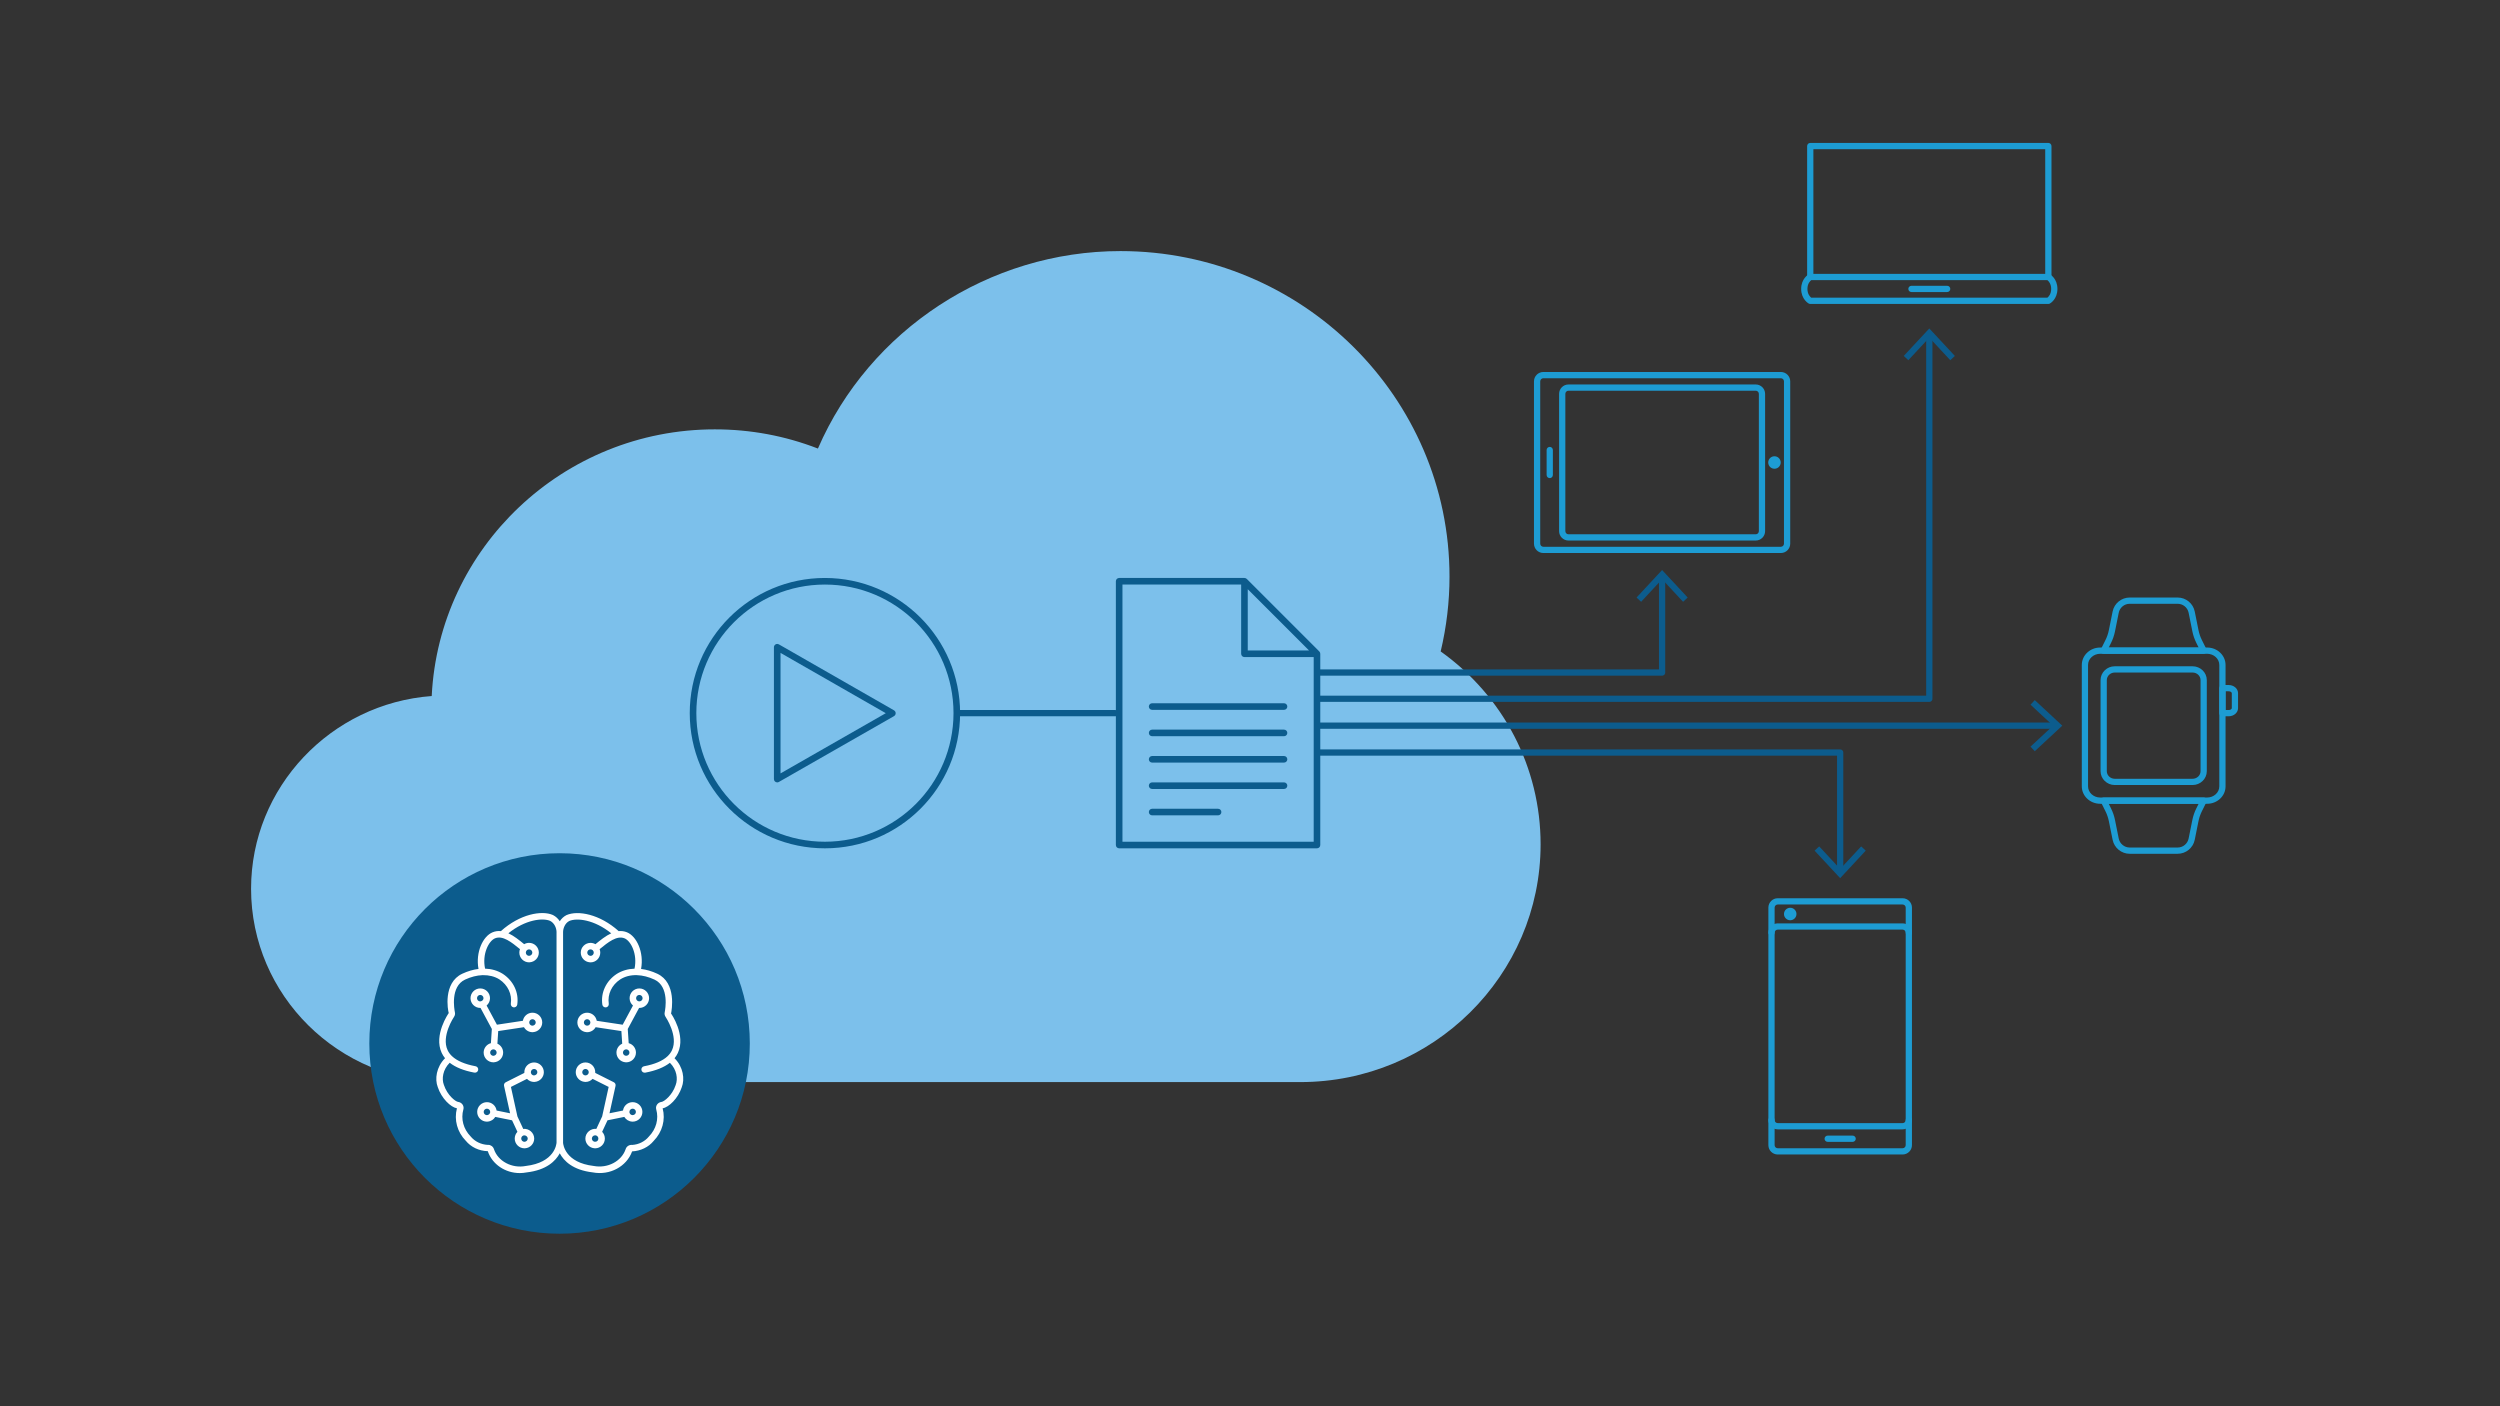 <svg viewBox="0 0 1200 675" xmlns="http://www.w3.org/2000/svg" id="b"><rect x="0" y="0" width="1200" height="675" fill="#333333" stroke="none"/><path fill="#7cc0eb" d="M691.524,312.692c2.806-11.788,4.237-23.851,4.237-35.928,0-86.161-70.852-156.243-157.935-156.243-63.053,0-120.535,37.812-145.225,94.786-15.791-6.121-32.407-9.216-49.49-9.216-72.778,0-132.392,56.836-135.885,128.004-48.404,3.59-86.711,43.782-86.711,92.502,0,51.169,42.077,92.805,93.781,92.805h409.844c63.603,0,115.349-51.196,115.349-114.125,0-36.863-17.84-71.113-47.964-92.585Z"></path><circle fill="#0c5c8d" r="91.317" cy="500.868" cx="268.589"></circle><g><path fill="#1d9cd3" d="M743.876,229.493c-.828,0-1.5-.671-1.5-1.5v-11.985c0-.829,.672-1.5,1.5-1.5s1.5,.671,1.5,1.5v11.985c0,.829-.672,1.5-1.5,1.5Z"></path><g><path fill="#1d9cd3" d="M854.813,265.449h-114.007c-2.479,0-4.497-2.017-4.497-4.496v-77.904c0-2.479,2.018-4.496,4.497-4.496h114.007c2.479,0,4.496,2.017,4.496,4.496v77.904c0,2.479-2.017,4.496-4.496,4.496Zm-114.007-83.896c-.825,0-1.497,.671-1.497,1.496v77.904c0,.825,.672,1.496,1.497,1.496h114.007c.825,0,1.496-.671,1.496-1.496v-77.904c0-.825-.671-1.496-1.496-1.496h-114.007Z"></path><path fill="#1d9cd3" d="M851.743,219.005c-1.655,0-2.996,1.341-2.996,2.996s1.341,2.996,2.996,2.996,2.996-1.341,2.996-2.996-1.341-2.996-2.996-2.996h0Z"></path><path fill="#1d9cd3" d="M842.753,259.456h-89.889c-2.479,0-4.496-2.017-4.496-4.496v-65.918c0-2.479,2.017-4.496,4.496-4.496h89.889c2.479,0,4.497,2.017,4.497,4.496v65.918c0,2.479-2.018,4.496-4.497,4.496Zm-89.889-71.911c-.825,0-1.496,.671-1.496,1.496v65.918c0,.825,.671,1.496,1.496,1.496h89.889c.825,0,1.497-.671,1.497-1.496v-65.918c0-.825-.672-1.496-1.497-1.496h-89.889Z"></path></g></g><g><g><path fill="#1d9cd3" d="M1052.432,376.814h-37.334c-3.768,0-6.833-2.98-6.833-6.643v-43.714c0-3.663,3.065-6.643,6.833-6.643h37.334c3.768,0,6.833,2.98,6.833,6.643v43.714c0,3.663-3.065,6.643-6.833,6.643Zm-37.334-54c-2.113,0-3.833,1.634-3.833,3.643v43.714c0,2.009,1.72,3.643,3.833,3.643h37.334c2.113,0,3.833-1.634,3.833-3.643v-43.714c0-2.008-1.72-3.643-3.833-3.643h-37.334Z"></path><g><path fill="#1d9cd3" d="M1059.432,385.814h-51.334c-4.87,0-8.833-3.749-8.833-8.357v-58.286c0-4.608,3.963-8.357,8.833-8.357h51.334c4.87,0,8.833,3.749,8.833,8.357v58.286c0,4.608-3.963,8.357-8.833,8.357Zm-51.334-72c-3.217,0-5.833,2.403-5.833,5.357v58.286c0,2.954,2.616,5.357,5.833,5.357h51.334c3.217,0,5.833-2.403,5.833-5.357v-58.286c0-2.954-2.616-5.357-5.833-5.357h-51.334Z"></path><path fill="#1d9cd3" d="M1022.242,409.814c-3.971,0-7.417-2.834-8.194-6.739l-1.783-8.86c-.333-1.669-.887-3.288-1.645-4.812l-2.197-4.421c-.231-.465-.206-1.016,.067-1.458s.756-.71,1.275-.71h48c.52,0,1.002,.269,1.275,.711s.299,.994,.066,1.458l-2.198,4.407c-.756,1.521-1.309,3.139-1.644,4.81l-1.782,8.864c-.771,3.909-4.22,6.75-8.198,6.75h-23.043Zm-10.056-24l1.119,2.253c.876,1.761,1.516,3.631,1.9,5.558l1.783,8.861c.499,2.509,2.709,4.328,5.254,4.328h23.042c2.55,0,4.761-1.824,5.256-4.336l1.783-8.869c.387-1.928,1.025-3.798,1.9-5.557l1.116-2.239h-43.154Z"></path><path fill="#1d9cd3" d="M1057.765,313.814h-48c-.52,0-1.002-.269-1.275-.71-.273-.442-.299-.994-.067-1.459l2.197-4.407c.758-1.524,1.312-3.143,1.645-4.809l1.783-8.864c.771-3.909,4.219-6.75,8.197-6.75h23.044c3.97,0,7.416,2.833,8.194,6.738l1.782,8.86c.335,1.671,.888,3.29,1.645,4.812l2.198,4.421c.231,.465,.206,1.017-.067,1.458s-.756,.71-1.275,.71Zm-45.576-3h43.155l-1.12-2.253c-.875-1.759-1.515-3.629-1.9-5.558l-1.782-8.861c-.5-2.509-2.71-4.328-5.254-4.328h-23.043c-2.55,0-4.76,1.824-5.255,4.336l-1.784,8.868c-.385,1.924-1.023,3.794-1.9,5.557l-1.116,2.239Z"></path></g></g><path fill="#1d9cd3" d="M1069.765,343.814h-3c-.828,0-1.5-.671-1.5-1.5v-12c0-.829,.672-1.5,1.5-1.5h3c2.481,0,4.5,1.75,4.5,3.9v7.2c0,2.15-2.019,3.9-4.5,3.9Zm-1.5-3h1.5c.858,0,1.5-.475,1.5-.9v-7.2c0-.425-.642-.9-1.5-.9h-1.5v9Z"></path></g><g><path fill="#1d9cd3" d="M934.638,140.18h-17.143c-.828,0-1.5-.671-1.5-1.5s.672-1.5,1.5-1.5h17.143c.828,0,1.5,.671,1.5,1.5s-.672,1.5-1.5,1.5Z"></path><path fill="#1d9cd3" d="M983.209,134.465c-.828,0-1.5-.671-1.5-1.5v-61.357h-111.285v61.357c0,.829-.672,1.5-1.5,1.5s-1.5-.671-1.5-1.5v-62.857c0-.829,.672-1.5,1.5-1.5h114.285c.828,0,1.5,.671,1.5,1.5v62.857c0,.829-.672,1.5-1.5,1.5Z"></path><path fill="#1d9cd3" d="M983.209,145.894h-114.285c-.252,0-.501-.063-.722-.185-.148-.082-3.636-2.053-3.636-7.029s3.487-6.948,3.636-7.029c.221-.122,.47-.185,.722-.185h114.285c.252,0,.501,.063,.722,.185,.148,.082,3.636,2.053,3.636,7.029s-3.487,6.948-3.636,7.029c-.221,.122-.47,.185-.722,.185Zm-113.822-3h113.358c.57-.454,1.821-1.732,1.821-4.214s-1.263-3.768-1.82-4.214h-113.36c-.56,.445-1.819,1.724-1.819,4.214s1.263,3.768,1.82,4.214Z"></path></g><g><path fill="#1d9cd3" d="M889.272,548.092h-11.985c-.828,0-1.5-.671-1.5-1.5s.672-1.5,1.5-1.5h11.985c.828,0,1.5,.671,1.5,1.5s-.672,1.5-1.5,1.5Z"></path><path fill="#1d9cd3" d="M916.239,449.214c-.828,0-1.5-.671-1.5-1.5v-12.06c0-.825-.672-1.496-1.497-1.496h-59.926c-.825,0-1.496,.671-1.496,1.496v12.06c0,.829-.672,1.5-1.5,1.5s-1.5-.671-1.5-1.5v-12.06c0-2.479,2.017-4.496,4.496-4.496h59.926c2.479,0,4.497,2.017,4.497,4.496v12.06c0,.829-.672,1.5-1.5,1.5Z"></path><path fill="#1d9cd3" d="M913.242,554.159h-59.926c-2.48,0-4.496-2.017-4.496-4.497v-12.059c0-.829,.672-1.5,1.5-1.5s1.5,.671,1.5,1.5v12.059c0,.825,.671,1.497,1.496,1.497h59.926c.825,0,1.497-.671,1.497-1.497v-12.059c0-.829,.672-1.5,1.5-1.5s1.5,.671,1.5,1.5v12.059c0,2.479-2.018,4.497-4.497,4.497Z"></path><path fill="#1d9cd3" d="M913.242,542.099h-59.926c-2.48,0-4.496-2.017-4.496-4.496v-89.889c0-2.479,2.017-4.497,4.496-4.497h59.926c2.479,0,4.497,2.017,4.497,4.497v89.889c0,2.479-2.018,4.496-4.497,4.496Zm-59.926-95.881c-.825,0-1.496,.671-1.496,1.497v89.889c0,.825,.671,1.496,1.496,1.496h59.926c.825,0,1.497-.671,1.497-1.496v-89.889c0-.825-.672-1.497-1.497-1.497h-59.926Z"></path><path fill="#1d9cd3" d="M859.309,435.729c-1.655,0-2.996,1.342-2.996,2.996s1.341,2.996,2.996,2.996,2.996-1.341,2.996-2.996-1.341-2.996-2.996-2.996h0Z"></path></g><g id="c"><path fill="#0c5c8d" d="M395.965,277.423c-35.836,0-64.886,29.051-64.886,64.886s29.051,64.886,64.886,64.886,64.886-29.051,64.886-64.886c-.04-35.819-29.067-64.846-64.886-64.886Zm0,126.608c-34.088,0-61.721-27.634-61.721-61.721s27.634-61.721,61.721-61.721,61.721,27.634,61.721,61.721c-.04,34.071-27.65,61.681-61.721,61.721Z"></path><path fill="#0c5c8d" d="M429.149,340.97l-55.29-31.68c-.758-.435-1.725-.174-2.161,.584-.138,.24-.21,.512-.21,.789v63.304c0,.874,.709,1.582,1.583,1.582,.275,0,.546-.072,.784-.208l55.29-31.611c.759-.434,1.022-1.401,.588-2.16-.14-.245-.343-.448-.588-.588l.003-.013Zm-54.495,30.256v-57.834l50.523,28.936-50.523,28.898Z"></path></g><g id="d"><path fill="#0c5c8d" d="M633.272,312.702l-34.817-34.817c-.147-.146-.321-.263-.513-.342-.191-.081-.397-.122-.605-.12h-60.139c-.874,0-1.583,.709-1.583,1.583v126.608c0,.874,.709,1.583,1.583,1.583h94.956c.874,0,1.583-.709,1.583-1.583v-91.791c0-.21-.043-.417-.123-.611-.079-.191-.195-.364-.342-.51Zm-34.352-29.879l29.414,29.414h-29.414v-29.414Zm-60.139,121.205v-123.442h56.973v33.235c0,.874,.709,1.583,1.583,1.583h33.235v88.625h-91.791Z"></path><path fill="#0c5c8d" d="M616.329,337.561h-63.304c-.874,0-1.583,.709-1.583,1.583s.709,1.583,1.583,1.583h63.304c.874,0,1.583-.709,1.583-1.583s-.709-1.583-1.583-1.583Z"></path><path fill="#0c5c8d" d="M616.329,350.222h-63.304c-.874,0-1.583,.709-1.583,1.583s.709,1.583,1.583,1.583h63.304c.874,0,1.583-.709,1.583-1.583s-.709-1.583-1.583-1.583Z"></path><path fill="#0c5c8d" d="M616.329,362.883h-63.304c-.874,0-1.583,.709-1.583,1.583s.709,1.583,1.583,1.583h63.304c.874,0,1.583-.709,1.583-1.583s-.709-1.583-1.583-1.583Z"></path><path fill="#0c5c8d" d="M616.329,375.544h-63.304c-.874,0-1.583,.709-1.583,1.583s.709,1.583,1.583,1.583h63.304c.874,0,1.583-.709,1.583-1.583s-.709-1.583-1.583-1.583Z"></path><path fill="#0c5c8d" d="M584.677,388.205h-31.652c-.874,0-1.583,.709-1.583,1.583s.709,1.583,1.583,1.583h31.652c.874,0,1.583-.709,1.583-1.583s-.709-1.583-1.583-1.583Z"></path></g><g><line stroke-width="3" stroke-linejoin="round" stroke-linecap="round" stroke="#0c5c8d" fill="none" y2="348.314" x2="986.634" y1="348.314" x1="633.737"></line><polygon fill="#0c5c8d" points="976.694 360.583 974.647 358.386 985.483 348.317 974.647 338.245 976.694 336.047 989.888 348.317 976.694 360.583"></polygon></g><line stroke-width="3" stroke-linejoin="round" stroke-linecap="round" stroke="#0c5c8d" fill="#0c5c8d" y2="342.309" x2="535.375" y1="342.309" x1="460.852"></line><g><polyline stroke-width="3" stroke-linejoin="round" stroke-linecap="round" stroke="#0c5c8d" fill="none" points="797.809 276.873 797.809 322.814 633.737 322.814"></polyline><polygon fill="#0c5c8d" points="785.54 286.813 787.737 288.86 797.807 278.024 807.879 288.86 810.076 286.813 797.807 273.619 785.54 286.813"></polygon></g><g><polyline stroke-width="3" stroke-linejoin="round" stroke-linecap="round" stroke="#0c5c8d" fill="none" points="883.279 418.258 883.279 361.217 633.737 361.217"></polyline><polygon fill="#0c5c8d" points="895.549 408.318 893.352 406.271 883.282 417.107 873.21 406.271 871.013 408.318 883.282 421.512 895.549 408.318"></polygon></g><g><polyline stroke-width="3" stroke-linejoin="round" stroke-linecap="round" stroke="#0c5c8d" fill="none" points="926.067 160.912 926.067 335.411 633.737 335.411"></polyline><polygon fill="#0c5c8d" points="913.797 170.852 915.994 172.899 926.064 162.063 936.136 172.899 938.333 170.852 926.064 157.658 913.797 170.852"></polygon></g><g id="e"><g id="f"><path fill="#fff" d="M249.483,563.073c-6.905,0-13.214-4.134-15.351-10.509-4.284-.115-8.084-1.978-10.577-5.014-4.078-4.168-5.679-10.003-4.234-15.566-2.973-.512-7.401-4.721-9.189-10.162-1.504-3.847-.724-9.669,3.491-13.875-.646-.793-1.183-1.641-1.607-2.546-4.003-8.58,3.304-19.036,3.379-19.136-.418-1.248-2.874-14.502,6.518-18.889,2.618-1.217,5.236-1.978,7.766-2.284-1.482-8.025,2.115-15.71,6.783-17.6,1.339-.54,2.661-.693,3.972-.555,9.083-8.175,19.591-10.103,24.989-7.722,1.413,.721,2.493,1.782,3.27,2.986,.764-1.192,1.822-2.243,3.198-2.945,5.479-2.415,15.994-.49,25.07,7.682,1.301-.131,2.633,.016,3.972,.558,4.668,1.891,8.262,9.576,6.783,17.6,2.534,.306,5.148,1.067,7.763,2.284,9.391,4.384,6.939,17.629,6.627,19.136h0c.072,0,7.248,10.368,3.273,18.886-.424,.908-.961,1.757-1.607,2.549,4.218,4.206,4.998,10.031,3.463,13.953-1.763,5.37-6.19,9.576-9.164,10.084,1.454,5.532-.15,11.385-4.328,15.666-2.402,2.936-6.2,4.802-10.331,5.011-2.624,7.276-10.699,11.647-18.905,10.078-9.594-1.114-13.897-5.541-15.822-9.164-1.938,3.622-6.268,8.056-15.928,9.179-1.092,.215-2.193,.315-3.276,.315Zm-15.086-13.541c1.148,0,2.337,.842,2.708,2.097,1.928,5.753,8.602,9.317,15.189,8.05,14.084-1.644,14.811-10.627,14.845-11.229l-.003-101.016c0-.028,0-.056,.003-.084-.031-1.838-.989-4.265-3.055-5.317-3.566-1.566-11.925-.64-20.065,5.944,2.652,1.217,5.198,3.273,7.582,5.229,.696-.406,1.498-.637,2.356-.637,2.58,0,4.68,2.1,4.68,4.68,0,2.434-1.906,4.477-4.346,4.652-.037,.003-.3,.028-.334,.028-2.58,0-4.68-2.1-4.68-4.68,0-.587,.109-1.148,.306-1.666-4.081-3.345-8.275-6.683-11.95-5.198-3.039,1.232-6.29,7.535-4.802,14.565,3.12,.1,6.031,.939,8.543,2.521,5.123,3.385,7.753,9.03,6.905,14.746-.125,.852-.933,1.432-1.769,1.314-.852-.128-1.441-.92-1.314-1.772,.668-4.505-1.445-8.973-5.513-11.663-2.268-1.429-4.998-2.069-7.916-2.028-.069,.006-.144,.006-.212,.006-2.652,.1-5.479,.811-8.321,2.134-7.214,3.37-5.145,14.424-4.886,15.675,.178,.758,.025,1.569-.427,2.218-.072,.106-6.218,9.245-3.073,15.981,.474,1.017,1.151,1.95,2.022,2.796,.037,.031,.069,.066,.106,.1,2.374,2.243,6.159,3.86,11.301,4.821,.846,.159,1.404,.973,1.245,1.819-.159,.852-.989,1.382-1.819,1.248-5.083-.952-9.039-2.537-11.847-4.743-3.292,3.261-3.941,7.694-2.789,10.649,1.641,4.986,5.566,7.997,6.817,8.147,.811,.097,1.557,.515,2.044,1.148,.465,.605,.665,1.351,.558,2.1-.009,.066-.056,.287-.072,.353-1.285,4.571,.012,9.416,3.466,12.958,2.025,2.459,5.005,3.906,8.256,4.075,.087-.012,.178-.019,.262-.019Zm35.866-1.039c.066,.902,1.027,9.572,14.73,11.17,6.711,1.276,13.376-2.284,15.32-8.084,.381-1.298,1.713-2.178,3.189-2.022,3.017-.172,5.994-1.622,7.928-3.981,3.548-3.641,4.846-8.484,3.56-13.058-.022-.078-.066-.312-.075-.393-.103-.708,.094-1.454,.562-2.059,.487-.633,1.236-1.051,2.047-1.148,1.245-.15,5.17-3.161,6.786-8.065,1.179-3.023,.53-7.466-2.764-10.724-2.805,2.203-6.767,3.791-11.847,4.743-.83,.137-1.66-.396-1.819-1.248-.159-.846,.399-1.663,1.245-1.819,5.142-.961,8.927-2.58,11.304-4.824,.034-.034,.066-.066,.103-.097,.871-.846,1.548-1.778,2.022-2.799,3.145-6.733-3.002-15.872-3.064-15.962-.459-.665-.612-1.476-.434-2.24,.256-1.245,2.324-12.299-4.892-15.669-2.849-1.326-5.688-2.037-8.349-2.134-.05,0-.1,0-.15-.003-2.989-.097-5.685,.602-7.978,2.047-4.041,2.671-6.153,7.139-5.485,11.644,.128,.852-.459,1.647-1.314,1.772-.836,.115-1.644-.459-1.769-1.314-.849-5.719,1.782-11.36,6.877-14.727,2.527-1.591,5.448-2.437,8.568-2.537,1.495-7.033-1.757-13.335-4.799-14.568-3.688-1.488-7.872,1.856-11.95,5.198,.193,.518,.306,1.08,.306,1.666,0,2.58-2.1,4.68-4.68,4.68-.072,0-.278-.016-.349-.028h0c-2.427-.184-4.331-2.225-4.331-4.652,0-2.58,2.1-4.68,4.68-4.68,.855,0,1.66,.231,2.356,.637,2.384-1.956,4.93-4.012,7.582-5.229-8.134-6.583-16.496-7.516-20.146-5.906-1.981,1.008-2.939,3.435-2.97,5.273,.003,.028,.003,.056,.003,.084v101.057Zm13.179-92.804c-.858,0-1.56,.699-1.56,1.56,0,.805,.637,1.482,1.451,1.541,.034,.003,.159,.016,.193,.022,.777-.003,1.479-.702,1.479-1.563s-.705-1.56-1.563-1.56Zm-29.485,0c-.858,0-1.56,.699-1.56,1.56s.702,1.56,1.56,1.56c.924-.078,1.56-.755,1.56-1.56,0-.861-.699-1.56-1.56-1.56Zm31.697,95.503c-.069,0-.265-.016-.331-.025-2.44-.178-4.349-2.222-4.349-4.655,0-2.78,2.583-4.97,5.267-4.643l2.796-5.997,3.114-14.15-7.704-3.872c-.852,.911-2.069,1.482-3.413,1.482-.072,0-.278-.016-.346-.028-2.424-.178-4.334-2.218-4.334-4.652,0-2.58,2.1-4.68,4.68-4.68s4.68,2.1,4.68,4.68c0,.112-.003,.225-.012,.337l8.933,4.49c.636,.321,.973,1.033,.824,1.729l-2.899,13.161,6.474-1.314c.324-2.271,2.275-4.022,4.633-4.022,2.58,0,4.68,2.1,4.68,4.68s-2.1,4.68-4.68,4.68c-.072,0-.278-.016-.349-.028-1.554-.112-2.895-.995-3.66-2.256l-8.056,1.635-2.577,5.526c.808,.842,1.304,1.984,1.304,3.239,.006,2.583-2.094,4.683-4.674,4.683Zm0-6.24c-.858,0-1.56,.699-1.56,1.56,0,.805,.637,1.485,1.451,1.544,1.055,.034,1.669-.683,1.669-1.544,0-.593-.331-1.108-.821-1.373-.016-.006-.034-.016-.05-.025-.209-.103-.443-.162-.69-.162Zm16.502-10.874c.159,.64,.718,1.129,1.407,1.179h.041c.949,0,1.629-.693,1.629-1.541,0-.861-.702-1.56-1.56-1.56s-1.56,.699-1.56,1.56c0,.081,.006,.162,.019,.243,.006,.019,.009,.041,.016,.059,.003,.019,.006,.041,.009,.059Zm-21.12-20.983c-.858,0-1.56,.699-1.56,1.56,0,.805,.637,1.482,1.451,1.541h.041c.949,0,1.629-.693,1.629-1.541,0-.861-.702-1.56-1.56-1.56Zm-29.292,38.096c-2.58,0-4.68-2.1-4.68-4.68,0-1.254,.496-2.399,1.304-3.239l-2.577-5.526-8.056-1.635c-.764,1.261-2.112,2.144-3.675,2.256-.037,.003-.3,.028-.334,.028-2.58,0-4.68-2.1-4.68-4.68s2.1-4.68,4.68-4.68c2.359,0,4.312,1.75,4.633,4.022l6.474,1.314-2.899-13.161c-.153-.696,.187-1.41,.824-1.729l8.933-4.49c-.009-.112-.012-.225-.012-.337,0-2.58,2.1-4.68,4.68-4.68s4.68,2.1,4.68,4.68c0,2.434-1.906,4.477-4.346,4.652-.037,.003-.3,.028-.334,.028-1.345,0-2.558-.571-3.413-1.482l-7.704,3.872,3.114,14.15,2.796,5.997c2.705-.328,5.267,1.866,5.267,4.643,0,2.434-1.906,4.477-4.346,4.655-.028,0-.29,.022-.328,.022Zm-.739-6.053c-.487,.262-.821,.78-.821,1.373,0,.861,.702,1.56,1.56,1.56,.924-.075,1.56-.755,1.56-1.56,0-1.108-1.31-1.863-2.253-1.398-.012,.009-.031,.019-.047,.025Zm-17.279-12.983c-.858,0-1.56,.699-1.56,1.56s.702,1.56,1.56,1.56c.783-.066,1.36-.562,1.516-1.204,.003-.019,.006-.037,.009-.056,.006-.019,.009-.037,.016-.059,.012-.078,.019-.162,.019-.243,0-.858-.702-1.557-1.56-1.557Zm22.636-19.061c-.858,0-1.56,.699-1.56,1.56,0,.846,.68,1.538,1.519,1.56,.989-.109,1.601-.774,1.601-1.56,0-.861-.702-1.56-1.56-1.56Zm44.209-3.176c-.072,0-.275-.016-.346-.028-2.424-.178-4.334-2.218-4.334-4.652,0-1.897,1.136-3.535,2.764-4.271l-.393-6.053-12.362-1.866c-.808,1.448-2.356,2.406-4.087,2.406-.066,0-.268-.016-.334-.025-2.437-.178-4.346-2.222-4.346-4.655,0-2.58,2.1-4.68,4.68-4.68,2.306,0,4.231,1.679,4.615,3.881l12.455,1.881,4.945-9.198c-.995-.858-1.626-2.131-1.626-3.529,0-2.58,2.1-4.68,4.68-4.68s4.68,2.1,4.68,4.68-2.1,4.68-4.68,4.68c-.028,0-.072-.003-.125-.006l-5.435,10.106,.446,6.808c2.006,.527,3.485,2.359,3.485,4.527-.003,2.574-2.103,4.674-4.683,4.674Zm0-6.24c-.858,0-1.56,.699-1.56,1.56,0,.805,.636,1.482,1.451,1.541h.041c.949,0,1.629-.693,1.629-1.541,0-.861-.702-1.56-1.56-1.56Zm-18.758-14.465c-.858,0-1.56,.699-1.56,1.56,0,.805,.637,1.485,1.451,1.544,.877,.056,1.495-.515,1.635-1.245,.003-.006,.003-.012,.006-.019,.019-.094,.028-.184,.028-.278,0-.864-.699-1.563-1.56-1.563Zm25.067-11.65c-.858,0-1.56,.699-1.56,1.56,0,.805,.636,1.482,1.451,1.541h.041c.949,0,1.629-.693,1.629-1.541,0-.861-.699-1.56-1.56-1.56Zm-70.053,32.355c-2.58,0-4.68-2.1-4.68-4.68,0-2.168,1.482-3.997,3.485-4.527l.446-6.808-5.438-10.109c-.059,.003-.106,.009-.122,.009-2.58,0-4.68-2.1-4.68-4.68s2.1-4.68,4.68-4.68,4.68,2.1,4.68,4.68c0,1.398-.63,2.668-1.629,3.529l4.948,9.201,12.455-1.881c.381-2.203,2.306-3.881,4.615-3.881,2.58,0,4.68,2.1,4.68,4.68,0,2.434-1.906,4.477-4.346,4.655-.037,.003-.3,.025-.334,.025-1.732,0-3.279-.955-4.087-2.406l-12.362,1.866-.393,6.053c1.626,.733,2.764,2.371,2.764,4.271,0,2.434-1.906,4.477-4.346,4.652-.037,.006-.3,.031-.337,.031Zm0-6.24c-.858,0-1.56,.699-1.56,1.56s.702,1.56,1.56,1.56c.924-.078,1.56-.755,1.56-1.56,0-.861-.699-1.56-1.56-1.56Zm18.758-14.465c-.858,0-1.56,.699-1.56,1.56,0,.006,.031,.29,.034,.296,.14,.73,.783,1.264,1.526,1.264,.924-.075,1.56-.755,1.56-1.56,0-.861-.702-1.56-1.56-1.56Zm-25.067-11.65c-.858,0-1.56,.699-1.56,1.56,0,.846,.68,1.538,1.519,1.56,.986-.106,1.601-.771,1.601-1.56,0-.861-.702-1.56-1.56-1.56Z"></path></g></g></svg>